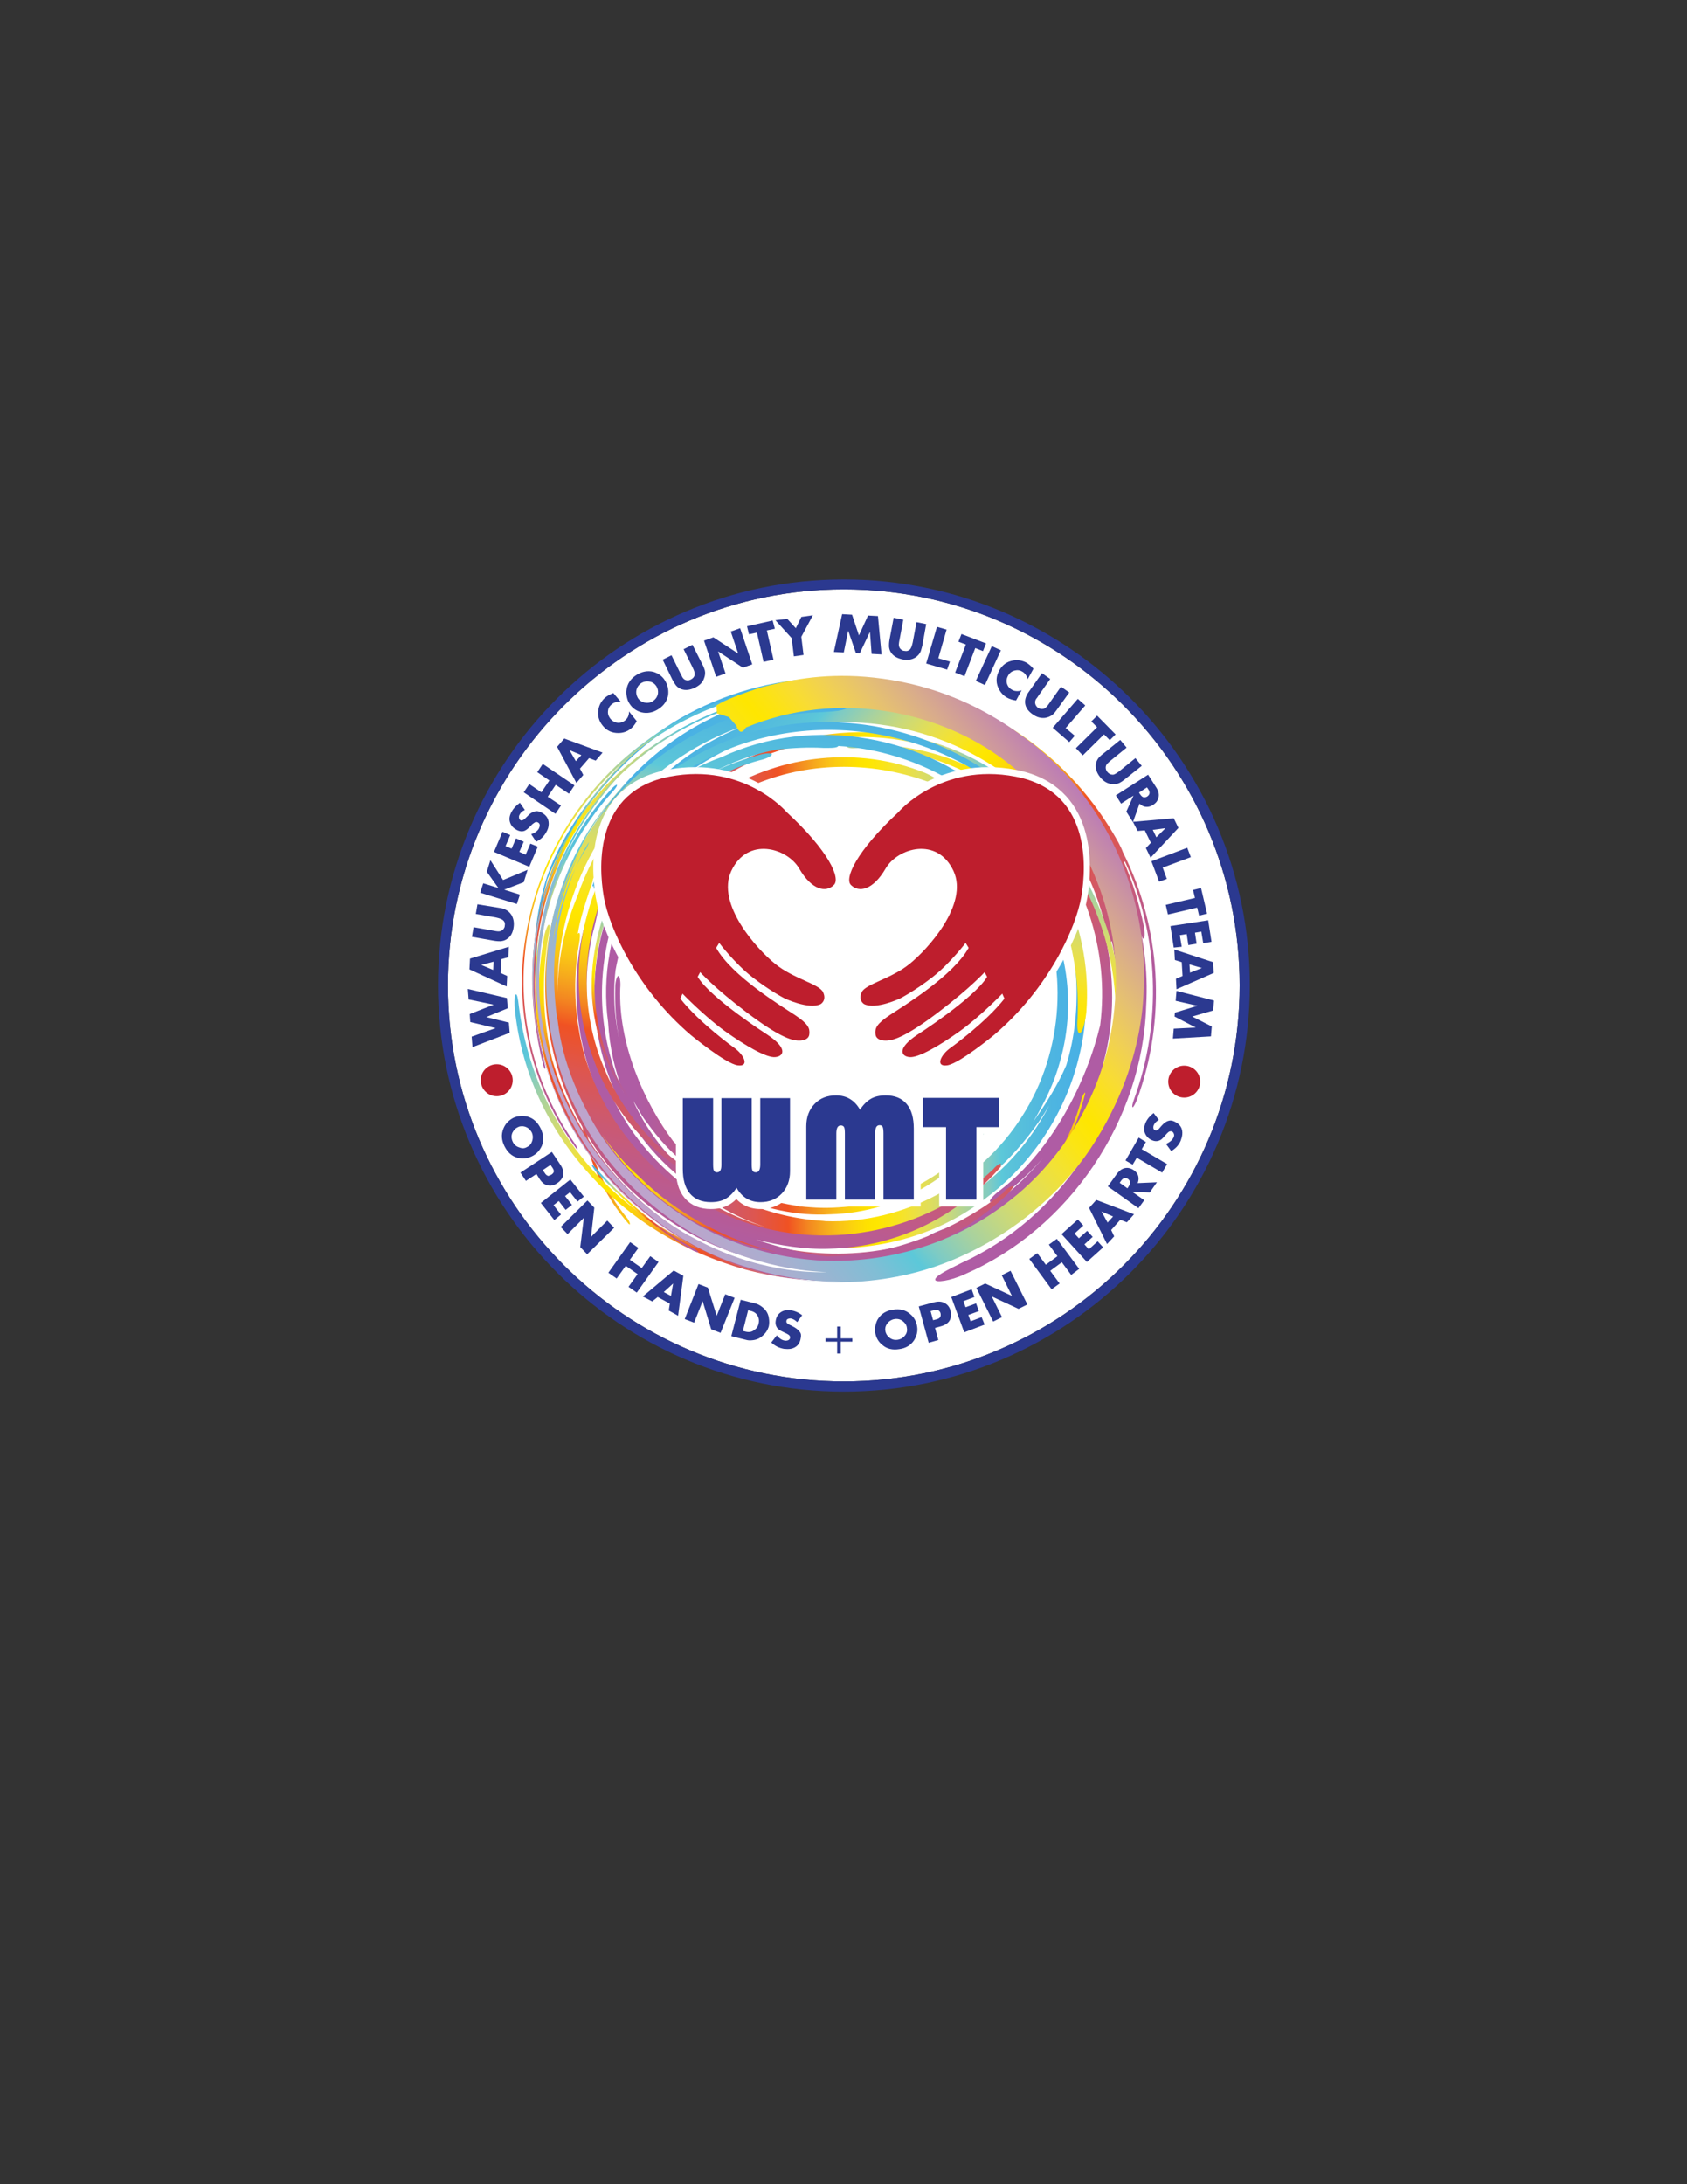 <?xml version="1.0" encoding="utf-8"?>
<!-- Generator: Adobe Illustrator 22.1.0, SVG Export Plug-In . SVG Version: 6.00 Build 0)  -->
<svg version="1.1" id="Layer_1" xmlns="http://www.w3.org/2000/svg" xmlns:xlink="http://www.w3.org/1999/xlink" x="0px" y="0px"
	 viewBox="0 0 612 792" style="enable-background:new 0 0 612 792;" xml:space="preserve">
<rect x="0" y="0" width="612" height="792" fill="#333333" stroke="none"/>
<style type="text/css">
	.st0{fill:#FFFFFF;}
	.st1{fill:url(#SVGID_1_);}
	.st2{fill:url(#SVGID_2_);}
	.st3{fill:url(#SVGID_3_);}
	.st4{fill:url(#SVGID_4_);}
	.st5{fill:url(#SVGID_5_);}
	.st6{fill:url(#SVGID_6_);}
	.st7{fill:url(#SVGID_7_);}
	.st8{fill:url(#SVGID_8_);}
	.st9{fill:url(#SVGID_9_);}
	.st10{fill:url(#SVGID_10_);}
	.st11{fill:url(#SVGID_11_);}
	.st12{fill:none;stroke:#FFFFFF;stroke-width:5;stroke-miterlimit:10;}
	.st13{fill:#FFFFFF;stroke:#FFFFFF;stroke-width:5;stroke-miterlimit:10;}
	.st14{fill:#2B3990;}
	.st15{fill:#BE1E2D;}
</style>
<g>
	<path class="st0" d="M306.1,213.7c-79.2,0-143.6,64.4-143.6,143.6c0,79.2,64.4,143.6,143.6,143.6s143.6-64.4,143.6-143.6
		C449.7,278.1,385.3,213.7,306.1,213.7z"/>
	<g>
		
			<linearGradient id="SVGID_1_" gradientUnits="userSpaceOnUse" x1="249.042" y1="305.618" x2="250.33" y2="349.405" gradientTransform="matrix(-3.777 2.186 -2.165 -3.741 1898.582 1117.365)">
			<stop  offset="0" style="stop-color:#49B1E4"/>
			<stop  offset="6.001914e-02" style="stop-color:#4FB6E0"/>
			<stop  offset="0.158" style="stop-color:#5BC4D9"/>
			<stop  offset="0.17" style="stop-color:#5CC8D9"/>
			<stop  offset="0.196" style="stop-color:#7ECBC4"/>
			<stop  offset="0.247" style="stop-color:#AAD29D"/>
			<stop  offset="0.295" style="stop-color:#CAD97A"/>
			<stop  offset="0.342" style="stop-color:#E2DE57"/>
			<stop  offset="0.385" style="stop-color:#F2E235"/>
			<stop  offset="0.425" style="stop-color:#FBE513"/>
			<stop  offset="0.456" style="stop-color:#FEE600"/>
			<stop  offset="0.478" style="stop-color:#FEE200"/>
			<stop  offset="0.508" style="stop-color:#FCD60B"/>
			<stop  offset="0.54" style="stop-color:#FAC416"/>
			<stop  offset="0.575" style="stop-color:#F6A91D"/>
			<stop  offset="0.613" style="stop-color:#F38821"/>
			<stop  offset="0.651" style="stop-color:#F15D22"/>
			<stop  offset="0.659" style="stop-color:#F05223"/>
			<stop  offset="0.661" style="stop-color:#EF5224"/>
			<stop  offset="0.736" style="stop-color:#DD5650"/>
			<stop  offset="0.807" style="stop-color:#CD596E"/>
			<stop  offset="0.87" style="stop-color:#C15A85"/>
			<stop  offset="0.926" style="stop-color:#B85B94"/>
			<stop  offset="0.971" style="stop-color:#B15C9F"/>
			<stop  offset="1" style="stop-color:#AF5CA4"/>
		</linearGradient>
		<path class="st1" d="M217.5,358.8c-6.1,14-8.9,30.3-6.9,45.6c2.1,15.3,8.6,29.3,17.3,39.2c0.4,0.5,0.7,0.5,0.6,0
			c-0.1-0.5-0.5-1.3-0.9-1.8c-8.2-9.8-14.3-23.6-15.9-38.4c-1.5-14.8,1.2-30.4,6.9-43.9c0.4-1.4,0.9-2.5,0.7-2.8
			C218.8,356.7,218.1,357.4,217.5,358.8z"/>
		<g>
			<path class="st0" d="M387,290.2c-37-45.3-103.7-52.1-149-15.1c-45.3,37-52.1,103.7-15.1,149c37,45.3,103.7,52.1,149,15.1
				C417.2,402.2,424,335.5,387,290.2z"/>
			<path class="st0" d="M362.8,310.2c-26.3-32.2-73.7-37-106-10.7c-32.2,26.3-37,73.7-10.7,106c26.3,32.2,73.7,37,106,10.7
				C384.3,389.8,389.1,342.4,362.8,310.2z"/>
			
				<linearGradient id="SVGID_2_" gradientUnits="userSpaceOnUse" x1="128.108" y1="298.625" x2="129.396" y2="342.42" gradientTransform="matrix(2.946 -3.219 3.189 2.918 -1102.814 -166.749)">
				<stop  offset="0" style="stop-color:#49B1E4"/>
				<stop  offset="6.001914e-02" style="stop-color:#4FB6E0"/>
				<stop  offset="0.158" style="stop-color:#5BC4D9"/>
				<stop  offset="0.17" style="stop-color:#5CC8D9"/>
				<stop  offset="0.196" style="stop-color:#7ECBC4"/>
				<stop  offset="0.247" style="stop-color:#AAD29D"/>
				<stop  offset="0.295" style="stop-color:#CAD97A"/>
				<stop  offset="0.342" style="stop-color:#E2DE57"/>
				<stop  offset="0.385" style="stop-color:#F2E235"/>
				<stop  offset="0.425" style="stop-color:#FBE513"/>
				<stop  offset="0.456" style="stop-color:#FEE600"/>
				<stop  offset="0.478" style="stop-color:#FEE200"/>
				<stop  offset="0.508" style="stop-color:#FCD60B"/>
				<stop  offset="0.54" style="stop-color:#FAC416"/>
				<stop  offset="0.575" style="stop-color:#F6A91D"/>
				<stop  offset="0.613" style="stop-color:#F38821"/>
				<stop  offset="0.651" style="stop-color:#F15D22"/>
				<stop  offset="0.659" style="stop-color:#F05223"/>
				<stop  offset="0.661" style="stop-color:#EF5224"/>
				<stop  offset="0.736" style="stop-color:#DD5650"/>
				<stop  offset="0.807" style="stop-color:#CD596E"/>
				<stop  offset="0.87" style="stop-color:#C15A85"/>
				<stop  offset="0.926" style="stop-color:#B85B94"/>
				<stop  offset="0.971" style="stop-color:#B15C9F"/>
				<stop  offset="1" style="stop-color:#AF5CA4"/>
			</linearGradient>
			<path class="st2" d="M208.8,386.8c8.8,24.6,26.8,45.6,50.2,57.2c23.2,11.8,51.7,14.1,77.3,5c0-0.1,0-0.2,0.1-0.4
				c0.7-0.9,3-1.8,5-2.6c5.7-2.1,11.2-4.6,16.5-7.7c9.5-6.2,17.7-14.3,24.3-23.4c-5.2,7.4-11.9,13.6-18.8,19
				c-2.1,1.6-4.1,2.4-4.3,1.7c-0.1-0.6,1.5-2.4,3.7-4c18.9-14.5,31.3-39.1,36.3-59.8c3.5-27.3-5.9-54.8-23.6-73.3
				c-17.6-18.7-42.4-28.2-65.4-27.2c-0.9,0.1-2,0-2.4-0.2c-0.6-0.2-0.4-0.5,0.4-0.6c24-2.6,52.6,6.6,71.9,28.7
				c19.8,21.4,28.7,55,20.3,86.2c-0.7,3.9-2.4,7.4-3.6,11.1c5-10.1,8-21.4,9.2-33.3c-0.3-1.2-0.5-3.2-0.5-5.5
				c-0.4-5.6-0.8-11.1-2.1-16.5c-0.1,0.2-0.2,0.4-0.3,0.4c-0.6,0.1-1.2-1.9-1.7-4.3c-2.9-13.5-8.9-26.2-17-37.3l-0.6-0.8
				c-21-27.2-56.3-40.9-89.5-36.5c-33.2,4.1-63.5,26.2-76.9,56.6c-0.2,0.9-0.9,2.1-1.4,2.6c-0.5,0.6-0.7,0.4-0.5-0.5
				c-0.2-0.1-0.6,0-0.5-0.2c7.8-23.3,24.5-44.5,50.3-56c8.8-4.1,18.3-6.3,27.8-7.8c-9.9,0.8-19.5,2.1-28,4.6
				c-24,10-43.2,29.3-55.4,51l0.8-0.8c-1,2-2.2,3.7-2.6,3.6c-0.5,0-0.1-1.8,0.9-3.9c9.7-21.6,27.1-40.7,49.4-51.5
				c22.1-11.1,48.4-14.4,72.9-8.5c49.9,10.4,88,60.5,84.8,112.9c-1.3,41.4-27.8,80.7-65.7,97.2c-5.6,2.6-10.7,3.1-10.8,2.1
				c-0.3-1.3,4.2-3.5,9.4-6.1c35.8-16.2,60.1-53,62.1-91.7c0.9-17-2-34-8.7-49.3c5,12.1,7.3,25.2,7.1,38.1
				c1.2,19.6-3.7,40.1-14.5,57.6c-25.7,42.4-77.1,60.4-124.4,47.6c-23-6.5-41.7-18.3-56-34c-14.3-15.6-24.9-35.8-27.5-60
				c-0.2-2.1-0.2-4.5,0.1-5.4c0.4-0.9,0.8,0,1.1,2.1c5.2,46.6,37.2,82.3,80.8,94.5c46,13,97.8-4.8,123.3-47c1.9-2.7,3.2-5.7,4.7-8.6
				c-5,9.5-11.7,17.8-19.3,24.8c-27.3,29.7-71.5,39.2-108.5,25.7c-28.8-9.9-52.6-32.7-62.3-62.4c-1.1-3.8-1.5-7.5-0.9-8.4
				C206.2,380.9,207.7,383.2,208.8,386.8z M345.1,262.9c6.7,2.4,13.3,5.5,19.4,9.4c-23.4-16.2-53.5-22-81.4-15.9
				C303.6,253,325.8,255,345.1,262.9z"/>
			
				<linearGradient id="SVGID_3_" gradientUnits="userSpaceOnUse" x1="175.505" y1="446.234" x2="180.183" y2="605.288" gradientTransform="matrix(-7.600000e-03 1 -1 -7.600000e-03 836.556 184.963)">
				<stop  offset="0" style="stop-color:#49B1E4"/>
				<stop  offset="6.001914e-02" style="stop-color:#4FB6E0"/>
				<stop  offset="0.158" style="stop-color:#5BC4D9"/>
				<stop  offset="0.17" style="stop-color:#5CC8D9"/>
				<stop  offset="0.196" style="stop-color:#7ECBC4"/>
				<stop  offset="0.247" style="stop-color:#AAD29D"/>
				<stop  offset="0.295" style="stop-color:#CAD97A"/>
				<stop  offset="0.342" style="stop-color:#E2DE57"/>
				<stop  offset="0.385" style="stop-color:#F2E235"/>
				<stop  offset="0.425" style="stop-color:#FBE513"/>
				<stop  offset="0.456" style="stop-color:#FEE600"/>
				<stop  offset="0.478" style="stop-color:#FEE200"/>
				<stop  offset="0.508" style="stop-color:#FCD60B"/>
				<stop  offset="0.54" style="stop-color:#FAC416"/>
				<stop  offset="0.575" style="stop-color:#F6A91D"/>
				<stop  offset="0.613" style="stop-color:#F38821"/>
				<stop  offset="0.651" style="stop-color:#F15D22"/>
				<stop  offset="0.659" style="stop-color:#F05223"/>
				<stop  offset="0.661" style="stop-color:#EF5224"/>
				<stop  offset="0.736" style="stop-color:#DD5650"/>
				<stop  offset="0.807" style="stop-color:#CD596E"/>
				<stop  offset="0.87" style="stop-color:#C15A85"/>
				<stop  offset="0.926" style="stop-color:#B85B94"/>
				<stop  offset="0.971" style="stop-color:#B15C9F"/>
				<stop  offset="1" style="stop-color:#AF5CA4"/>
			</linearGradient>
			<path class="st3" d="M336.2,283.3c-20.6-7.4-43.7-7.1-63.7,1.7c-20,8.6-36.7,25.8-44.5,47.2c0.1,0,0.1,0.1,0.2,0.3
				c0.2,0.9-0.5,2.9-1,4.6c-1.7,4.8-3,9.7-3.9,14.7c-1.1,9.4-0.3,19,2.1,28.1c-2-7.3-2.4-14.9-2.2-22.3c0.1-2.2,0.7-3.9,1.2-3.7
				c0.5,0.3,0.8,2.2,0.6,4.5c-0.7,20,8.5,41.1,19.2,55.4c15.7,16.8,38.5,25.5,59.9,24c21.5-1.3,40.8-12.3,52.5-27.6
				c0.4-0.7,1.1-1.3,1.4-1.5c0.5-0.3,0.6,0,0.2,0.6c-11.2,16.8-32.4,30.4-56.9,31c-24.4,1.4-50.8-10.9-66.4-33
				c-2.1-2.5-3.5-5.5-5.2-8.2c3.8,8.6,9.5,16.6,16.6,23.7c1,0.4,2.3,1.4,3.8,2.6c3.8,2.7,7.6,5.4,11.8,7.5c-0.1-0.2-0.1-0.4-0.1-0.4
				c0.2-0.4,1.8,0.2,3.7,1.2c10.3,5.3,21.6,8.3,33.2,9l0.8,0.1c28.7,1,56.5-14.4,71.4-38.2c15.1-23.6,17-54.9,4.6-79.8
				c-0.4-0.6-0.9-1.7-1-2.3c-0.2-0.7,0.1-0.7,0.5,0c0.2-0.1,0.3-0.4,0.4-0.2c10.8,17.5,15.6,39.6,9.2,62.4
				c-2.1,7.9-5.7,15.2-9.8,22.1c4.8-6.8,9.1-13.7,12-20.5c6.4-20.8,4.2-43.5-3.2-63l0.1,0.9c-0.8-1.7-1.2-3.4-0.9-3.6
				c0.2-0.4,1.2,0.9,2,2.6c8.7,17.8,11.7,39.2,6.8,59.3c-4.7,20.2-16.6,38.9-33.5,51.6c-33.4,26.6-86,24.4-118.1-5.7
				c-26-23-37.1-61-27.5-94.3c1.3-5,3.7-8.6,4.4-8.1c1,0.5,0,4.5-1.1,9.4c-8.7,31.7,2.1,67.1,26,89c10.4,9.7,23,16.8,36.4,20.7
				c-10.5-3.3-20.1-8.8-28.3-15.8c-13.3-9.7-23.9-23.8-29.4-40.1c-13.6-39.2,2.2-82,35.8-105.6c16.5-11.4,34-17.1,51.8-18
				c17.7-0.9,36.3,3.1,53.4,14.4c1.5,1,3,2.3,3.4,3c0.4,0.7-0.5,0.5-2-0.4c-32.8-21.5-72.9-20-104.1,1.6
				c-33,22.7-49.2,65.6-35.6,104.6c0.8,2.7,2,5.1,3.1,7.6c-3.4-8.3-5.2-17.1-5.7-25.7c-4.6-33.5,12.9-67.1,41.4-83.7
				c21.8-13.3,49.2-16.5,73.5-6.8c3,1.3,5.6,3,5.9,3.9C341.4,284.8,339.1,284.5,336.2,283.3z M343.2,437.4c-5.1,3-10.7,5.6-16.4,7.5
				c23-6.4,42.8-22.7,53.8-44C371.7,415.9,358.6,429.1,343.2,437.4z"/>
			
				<linearGradient id="SVGID_4_" gradientUnits="userSpaceOnUse" x1="132.817" y1="298.488" x2="134.105" y2="342.281" gradientTransform="matrix(2.946 -3.219 3.189 2.918 -1102.814 -166.749)">
				<stop  offset="0" style="stop-color:#49B1E4"/>
				<stop  offset="6.001914e-02" style="stop-color:#4FB6E0"/>
				<stop  offset="0.158" style="stop-color:#5BC4D9"/>
				<stop  offset="0.17" style="stop-color:#5CC8D9"/>
				<stop  offset="0.196" style="stop-color:#7ECBC4"/>
				<stop  offset="0.247" style="stop-color:#AAD29D"/>
				<stop  offset="0.295" style="stop-color:#CAD97A"/>
				<stop  offset="0.342" style="stop-color:#E2DE57"/>
				<stop  offset="0.385" style="stop-color:#F2E235"/>
				<stop  offset="0.425" style="stop-color:#FBE513"/>
				<stop  offset="0.456" style="stop-color:#FEE600"/>
				<stop  offset="0.478" style="stop-color:#FEE200"/>
				<stop  offset="0.508" style="stop-color:#FCD60B"/>
				<stop  offset="0.54" style="stop-color:#FAC416"/>
				<stop  offset="0.575" style="stop-color:#F6A91D"/>
				<stop  offset="0.613" style="stop-color:#F38821"/>
				<stop  offset="0.651" style="stop-color:#F15D22"/>
				<stop  offset="0.659" style="stop-color:#F05223"/>
				<stop  offset="0.661" style="stop-color:#EF5224"/>
				<stop  offset="0.736" style="stop-color:#DD5650"/>
				<stop  offset="0.807" style="stop-color:#CD596E"/>
				<stop  offset="0.87" style="stop-color:#C15A85"/>
				<stop  offset="0.926" style="stop-color:#B85B94"/>
				<stop  offset="0.971" style="stop-color:#B15C9F"/>
				<stop  offset="1" style="stop-color:#AF5CA4"/>
			</linearGradient>
			<path class="st4" d="M304.7,248.1c34.8-0.2,68.2,17.3,89.1,44c9.4,13.2,16.2,28.4,19.6,44.3c0.4,2.3,1,4.1,1.5,4
				c0.4-0.1,0.5-2,0.1-4.4c-1.7-8.1-4-16.1-7.4-23.7c0.2,0.2,0.4,0.2,0.5,0.1c12.3,26.6,13.5,58.2,3.3,86.2
				c-0.6,1.6-0.8,2.8-0.5,2.9c0.2,0.1,0.9-1.1,1.5-2.6c10.9-29.3,8.8-62.6-5-89.8c-0.4-1.1-0.9-2.2-1.6-3.5
				c-12.4-22.5-31.7-40.1-55.3-50c-33.3-14.4-72.2-13.3-103.8,4.9c-12.4,7.2-22.8,17.2-31.7,28.5c-7.5,9.4-14,20.3-17.2,30.9
				c-4.3,14.6-4.7,28.2-2.9,40.7c0.1,0.8,0.3,0.9,0.4,0.2c0.2-0.4,0.2-1.5,0.2-2.1c-1.8-12.5-0.3-26.9,3.1-39.9
				c9.6-24.2,27.1-44.7,49.1-58.3C265.7,251.4,284.7,248.2,304.7,248.1z"/>
			<g>
				
					<linearGradient id="SVGID_5_" gradientUnits="userSpaceOnUse" x1="2326.846" y1="1153.504" x2="2350.043" y2="1153.504" gradientTransform="matrix(-0.204 0.979 -0.979 -0.204 1840.612 -1615.727)">
					<stop  offset="0" style="stop-color:#49B1E4"/>
					<stop  offset="6.001914e-02" style="stop-color:#4FB6E0"/>
					<stop  offset="0.158" style="stop-color:#5BC4D9"/>
					<stop  offset="0.17" style="stop-color:#5CC8D9"/>
					<stop  offset="0.196" style="stop-color:#7ECBC4"/>
					<stop  offset="0.247" style="stop-color:#AAD29D"/>
					<stop  offset="0.295" style="stop-color:#CAD97A"/>
					<stop  offset="0.342" style="stop-color:#E2DE57"/>
					<stop  offset="0.385" style="stop-color:#F2E235"/>
					<stop  offset="0.425" style="stop-color:#FBE513"/>
					<stop  offset="0.456" style="stop-color:#FEE600"/>
					<stop  offset="0.478" style="stop-color:#FEE200"/>
					<stop  offset="0.508" style="stop-color:#FCD60B"/>
					<stop  offset="0.54" style="stop-color:#FAC416"/>
					<stop  offset="0.575" style="stop-color:#F6A91D"/>
					<stop  offset="0.613" style="stop-color:#F38821"/>
					<stop  offset="0.651" style="stop-color:#F15D22"/>
					<stop  offset="0.659" style="stop-color:#F05223"/>
					<stop  offset="0.661" style="stop-color:#EF5224"/>
					<stop  offset="0.736" style="stop-color:#DD5650"/>
					<stop  offset="0.807" style="stop-color:#CD596E"/>
					<stop  offset="0.87" style="stop-color:#C15A85"/>
					<stop  offset="0.926" style="stop-color:#B85B94"/>
					<stop  offset="0.971" style="stop-color:#B15C9F"/>
					<stop  offset="1" style="stop-color:#AF5CA4"/>
				</linearGradient>
				<path class="st5" d="M252.3,453.1c-14.1-7.7-26.7-19-36.8-30.2c-0.5-0.5-0.9-0.8-0.8-0.4c0.1,0.4,0.6,1.1,1.1,1.8
					c9.8,10.7,22.2,21.6,35.7,29.2c0.8,0.4,1.6,0.6,1.7,0.5C253.5,453.9,253,453.5,252.3,453.1z"/>
				
					<linearGradient id="SVGID_6_" gradientUnits="userSpaceOnUse" x1="2136.226" y1="1121.515" x2="2322.369" y2="1121.515" gradientTransform="matrix(-0.204 0.979 -0.979 -0.204 1840.612 -1615.727)">
					<stop  offset="0" style="stop-color:#49B1E4"/>
					<stop  offset="6.001914e-02" style="stop-color:#4FB6E0"/>
					<stop  offset="0.158" style="stop-color:#5BC4D9"/>
					<stop  offset="0.17" style="stop-color:#5CC8D9"/>
					<stop  offset="0.196" style="stop-color:#7ECBC4"/>
					<stop  offset="0.247" style="stop-color:#AAD29D"/>
					<stop  offset="0.295" style="stop-color:#CAD97A"/>
					<stop  offset="0.342" style="stop-color:#E2DE57"/>
					<stop  offset="0.385" style="stop-color:#F2E235"/>
					<stop  offset="0.425" style="stop-color:#FBE513"/>
					<stop  offset="0.456" style="stop-color:#FEE600"/>
					<stop  offset="0.478" style="stop-color:#FEE200"/>
					<stop  offset="0.508" style="stop-color:#FCD60B"/>
					<stop  offset="0.54" style="stop-color:#FAC416"/>
					<stop  offset="0.575" style="stop-color:#F6A91D"/>
					<stop  offset="0.613" style="stop-color:#F38821"/>
					<stop  offset="0.651" style="stop-color:#F15D22"/>
					<stop  offset="0.659" style="stop-color:#F05223"/>
					<stop  offset="0.661" style="stop-color:#EF5224"/>
					<stop  offset="0.736" style="stop-color:#DD5650"/>
					<stop  offset="0.807" style="stop-color:#CD596E"/>
					<stop  offset="0.87" style="stop-color:#C15A85"/>
					<stop  offset="0.926" style="stop-color:#B85B94"/>
					<stop  offset="0.971" style="stop-color:#B15C9F"/>
					<stop  offset="1" style="stop-color:#AF5CA4"/>
				</linearGradient>
				<path class="st6" d="M208.5,414.6c-14.6-20.5-21.8-48.3-17.2-75.4c4.3-27,19.9-52.7,42.8-69.2c37.2-27.1,87.2-27.6,125.4-4.2
					c12.7,7.6,23.6,17.7,32.5,28.2c0.7,0.9,1.3,1.3,1.2,0.8c-0.1-0.6-0.8-1.6-1.6-2.6c-18.4-22.3-44.7-38.2-73.8-42.9
					c-29-5-60.3,2.1-84.1,19.9c-22.9,16.7-38.7,42.8-43,70.4c-4.6,27.6,2.9,56,18.1,76.5c0.4,0.6,0.7,0.8,0.7,0.5
					C209.4,416,208.9,415.2,208.5,414.6z"/>
				
					<linearGradient id="SVGID_7_" gradientUnits="userSpaceOnUse" x1="2137.916" y1="1160.588" x2="2296.28" y2="1160.588" gradientTransform="matrix(-0.204 0.979 -0.979 -0.204 1840.612 -1615.727)">
					<stop  offset="0" style="stop-color:#49B1E4"/>
					<stop  offset="6.001914e-02" style="stop-color:#4FB6E0"/>
					<stop  offset="0.158" style="stop-color:#5BC4D9"/>
					<stop  offset="0.17" style="stop-color:#5CC8D9"/>
					<stop  offset="0.196" style="stop-color:#7ECBC4"/>
					<stop  offset="0.247" style="stop-color:#AAD29D"/>
					<stop  offset="0.295" style="stop-color:#CAD97A"/>
					<stop  offset="0.342" style="stop-color:#E2DE57"/>
					<stop  offset="0.385" style="stop-color:#F2E235"/>
					<stop  offset="0.425" style="stop-color:#FBE513"/>
					<stop  offset="0.456" style="stop-color:#FEE600"/>
					<stop  offset="0.478" style="stop-color:#FEE200"/>
					<stop  offset="0.508" style="stop-color:#FCD60B"/>
					<stop  offset="0.54" style="stop-color:#FAC416"/>
					<stop  offset="0.575" style="stop-color:#F6A91D"/>
					<stop  offset="0.613" style="stop-color:#F38821"/>
					<stop  offset="0.651" style="stop-color:#F15D22"/>
					<stop  offset="0.659" style="stop-color:#F05223"/>
					<stop  offset="0.661" style="stop-color:#EF5224"/>
					<stop  offset="0.736" style="stop-color:#DD5650"/>
					<stop  offset="0.807" style="stop-color:#CD596E"/>
					<stop  offset="0.87" style="stop-color:#C15A85"/>
					<stop  offset="0.926" style="stop-color:#B85B94"/>
					<stop  offset="0.971" style="stop-color:#B15C9F"/>
					<stop  offset="1" style="stop-color:#AF5CA4"/>
				</linearGradient>
				<path class="st7" d="M317.6,250.8c-31.4-4.2-63.6,5-88.6,25.5c-13.5,11-24.1,25.3-30,42.4c-7.5,23-7.5,44.6-2,67.3
					c0.2,0.8,0.5,1.5,0.7,1.6c0.2,0,0.2-0.5,0-1.3c-5.8-24.5-5.1-49.5,5-73c19-44.8,68.9-68.2,115-61.8c1,0.1,1.6,0,1.7-0.1
					C319.3,251.1,318.5,250.9,317.6,250.8z"/>
				
					<linearGradient id="SVGID_8_" gradientUnits="userSpaceOnUse" x1="2221.607" y1="1179.068" x2="2300.738" y2="1179.068" gradientTransform="matrix(-0.204 0.979 -0.979 -0.204 1840.612 -1615.727)">
					<stop  offset="0" style="stop-color:#49B1E4"/>
					<stop  offset="6.001914e-02" style="stop-color:#4FB6E0"/>
					<stop  offset="0.158" style="stop-color:#5BC4D9"/>
					<stop  offset="0.17" style="stop-color:#5CC8D9"/>
					<stop  offset="0.196" style="stop-color:#7ECBC4"/>
					<stop  offset="0.247" style="stop-color:#AAD29D"/>
					<stop  offset="0.295" style="stop-color:#CAD97A"/>
					<stop  offset="0.342" style="stop-color:#E2DE57"/>
					<stop  offset="0.385" style="stop-color:#F2E235"/>
					<stop  offset="0.425" style="stop-color:#FBE513"/>
					<stop  offset="0.456" style="stop-color:#FEE600"/>
					<stop  offset="0.478" style="stop-color:#FEE200"/>
					<stop  offset="0.508" style="stop-color:#FCD60B"/>
					<stop  offset="0.54" style="stop-color:#FAC416"/>
					<stop  offset="0.575" style="stop-color:#F6A91D"/>
					<stop  offset="0.613" style="stop-color:#F38821"/>
					<stop  offset="0.651" style="stop-color:#F15D22"/>
					<stop  offset="0.659" style="stop-color:#F05223"/>
					<stop  offset="0.661" style="stop-color:#EF5224"/>
					<stop  offset="0.736" style="stop-color:#DD5650"/>
					<stop  offset="0.807" style="stop-color:#CD596E"/>
					<stop  offset="0.87" style="stop-color:#C15A85"/>
					<stop  offset="0.926" style="stop-color:#B85B94"/>
					<stop  offset="0.971" style="stop-color:#B15C9F"/>
					<stop  offset="1" style="stop-color:#AF5CA4"/>
				</linearGradient>
				<path class="st8" d="M224.6,318.9c-6.7,12.4-10.5,27.2-9.9,41.5c0.8,14.3,5.6,27.8,12.8,37.6c0.4,0.5,0.6,0.5,0.5,0.1
					c-0.1-0.5-0.4-1.2-0.7-1.8c-6.8-9.7-11.2-23-11.6-36.8c-0.3-13.8,3.4-27.9,9.7-39.9c0.5-1.2,1-2.2,0.8-2.5
					C226,317,225.2,317.7,224.6,318.9z"/>
				
					<linearGradient id="SVGID_9_" gradientUnits="userSpaceOnUse" x1="2190.045" y1="1108.508" x2="2352.407" y2="1108.508" gradientTransform="matrix(-0.204 0.979 -0.979 -0.204 1840.612 -1615.727)">
					<stop  offset="0" style="stop-color:#49B1E4"/>
					<stop  offset="6.001914e-02" style="stop-color:#4FB6E0"/>
					<stop  offset="0.158" style="stop-color:#5BC4D9"/>
					<stop  offset="0.17" style="stop-color:#5CC8D9"/>
					<stop  offset="0.196" style="stop-color:#7ECBC4"/>
					<stop  offset="0.247" style="stop-color:#AAD29D"/>
					<stop  offset="0.295" style="stop-color:#CAD97A"/>
					<stop  offset="0.342" style="stop-color:#E2DE57"/>
					<stop  offset="0.385" style="stop-color:#F2E235"/>
					<stop  offset="0.425" style="stop-color:#FBE513"/>
					<stop  offset="0.456" style="stop-color:#FEE600"/>
					<stop  offset="0.478" style="stop-color:#FEE200"/>
					<stop  offset="0.508" style="stop-color:#FCD60B"/>
					<stop  offset="0.54" style="stop-color:#FAC416"/>
					<stop  offset="0.575" style="stop-color:#F6A91D"/>
					<stop  offset="0.613" style="stop-color:#F38821"/>
					<stop  offset="0.651" style="stop-color:#F15D22"/>
					<stop  offset="0.659" style="stop-color:#F05223"/>
					<stop  offset="0.661" style="stop-color:#EF5224"/>
					<stop  offset="0.736" style="stop-color:#DD5650"/>
					<stop  offset="0.807" style="stop-color:#CD596E"/>
					<stop  offset="0.87" style="stop-color:#C15A85"/>
					<stop  offset="0.926" style="stop-color:#B85B94"/>
					<stop  offset="0.971" style="stop-color:#B15C9F"/>
					<stop  offset="1" style="stop-color:#AF5CA4"/>
				</linearGradient>
				<path class="st9" d="M260.8,453.5c-29.7-12.3-52-39.3-60.5-69.4c-3.5-14.7-3.9-30-1.3-44.8c0.5-2.1,0.6-3.9,0.1-4
					c-0.3-0.1-1.1,1.6-1.6,3.7c-1.4,7.6-2.2,15.2-2,22.9c-0.2-0.3-0.3-0.3-0.4-0.2c-1.2-27.2,8.9-54.6,27.3-74.8
					c1-1.1,1.6-2.1,1.4-2.3c-0.2-0.2-1.2,0.6-2.2,1.7c-19.4,21.1-29.4,50.3-27.1,78.5c-0.1,1,0,2.3,0.1,3.5
					c2.7,23.6,12.9,45.7,29.6,62.5c23.3,24.2,56.9,37.1,90.2,32.9c13.1-1.7,25.4-6.5,37-12.9c9.7-5.3,19-12.3,25.4-20.2
					c8.8-10.9,13.9-22.4,16.8-33.8c0.2-0.7,0-0.8-0.3-0.3c-0.3,0.3-0.7,1.2-0.9,1.8c-2.9,11.3-9.2,23.1-16.6,32.9
					c-16.7,17.3-38.7,28.4-62.2,32.2C295.1,464.6,277.9,460.6,260.8,453.5z"/>
				
					<linearGradient id="SVGID_10_" gradientUnits="userSpaceOnUse" x1="2144.936" y1="1102.377" x2="2348.632" y2="1102.377" gradientTransform="matrix(-0.204 0.979 -0.979 -0.204 1840.612 -1615.727)">
					<stop  offset="0" style="stop-color:#49B1E4"/>
					<stop  offset="6.001914e-02" style="stop-color:#4FB6E0"/>
					<stop  offset="0.158" style="stop-color:#5BC4D9"/>
					<stop  offset="0.17" style="stop-color:#5CC8D9"/>
					<stop  offset="0.196" style="stop-color:#7ECBC4"/>
					<stop  offset="0.247" style="stop-color:#AAD29D"/>
					<stop  offset="0.295" style="stop-color:#CAD97A"/>
					<stop  offset="0.342" style="stop-color:#E2DE57"/>
					<stop  offset="0.385" style="stop-color:#F2E235"/>
					<stop  offset="0.425" style="stop-color:#FBE513"/>
					<stop  offset="0.456" style="stop-color:#FEE600"/>
					<stop  offset="0.478" style="stop-color:#FEE200"/>
					<stop  offset="0.508" style="stop-color:#FCD60B"/>
					<stop  offset="0.54" style="stop-color:#FAC416"/>
					<stop  offset="0.575" style="stop-color:#F6A91D"/>
					<stop  offset="0.613" style="stop-color:#F38821"/>
					<stop  offset="0.651" style="stop-color:#F15D22"/>
					<stop  offset="0.659" style="stop-color:#F05223"/>
					<stop  offset="0.661" style="stop-color:#EF5224"/>
					<stop  offset="0.736" style="stop-color:#DD5650"/>
					<stop  offset="0.807" style="stop-color:#CD596E"/>
					<stop  offset="0.87" style="stop-color:#C15A85"/>
					<stop  offset="0.926" style="stop-color:#B85B94"/>
					<stop  offset="0.971" style="stop-color:#B15C9F"/>
					<stop  offset="1" style="stop-color:#AF5CA4"/>
				</linearGradient>
				<path class="st10" d="M390.9,369.3c1.1-24.2-6.9-48.5-22.7-66.8c-15.6-18.4-39.1-30.5-64.1-32c0,0.1-0.1,0.2-0.3,0.3
					c-0.9,0.5-3.2,0.4-5.1,0.4c-5.6-0.3-11.1,0-16.7,0.6c-10.3,1.9-20.1,5.9-28.8,11.3c7-4.5,14.8-7.3,22.6-9.5
					c2.4-0.6,4.4-0.6,4.2,0c-0.1,0.6-2.1,1.6-4.5,2.1c-21.3,5.7-40.4,22.2-51.8,38.2c-12.5,22.1-14.1,48.9-5.5,71
					c8.4,22.3,26.3,39.2,46.3,46.6c0.8,0.2,1.7,0.7,2,1c0.5,0.4,0.2,0.6-0.6,0.4c-21.3-6.4-42.4-24.5-51.1-50.3
					c-9.4-25.3-5.2-57.3,12.9-80.8c1.9-3,4.7-5.5,6.9-8.2c-7.8,6.8-14.4,15.4-19.5,25.2c-0.1,1.2-0.8,2.9-1.5,4.9
					c-1.6,4.9-3.2,9.8-4,14.9c0.2-0.2,0.3-0.3,0.5-0.3c0.5,0.2,0.3,2-0.1,4.3c-2.2,12.6-1.6,25.5,1.5,38l0.2,0.8
					c8.4,30.7,33.7,55.1,63.4,63.3c29.7,8.4,63.2,0.3,85.3-20.8c0.5-0.7,1.5-1.5,2.1-1.8c0.7-0.3,0.8-0.1,0.3,0.6
					c0.1,0.1,0.5,0.1,0.3,0.3c-14.8,17.1-36.4,29.2-62.4,29.8c-8.9,0.3-17.8-1.2-26.4-3.3c8.7,2.8,17.4,5.2,25.5,6.1
					c23.9,0,47-9.6,65-23.7l-0.9,0.4c1.5-1.4,3.1-2.4,3.5-2.1c0.5,0.1-0.6,1.5-2.1,3c-15.8,14.9-37.3,25.1-60.1,26.3
					c-22.7,1.5-46.2-5-65.1-18.8c-38.9-26.8-53.8-83.2-32.8-126.8c15.5-35,51.9-59,89.9-59.5c5.6-0.3,10.2,1.1,10,2.1
					c-0.2,1.2-4.8,1.5-10.2,1.8c-36.1,1-69.7,23.8-84.9,56.1c-6.7,14.2-10.1,29.7-9.8,45.3c0-12.1,2.7-24.1,7.3-35.1
					c5.9-17.2,17.2-33,32.5-44c36.7-27,86.8-24.1,122.6,3.9c17.3,13.7,29.1,30.5,35.8,49c6.8,18.5,8.7,39.5,2.4,61.1
					c-0.5,1.9-1.4,3.9-1.9,4.5c-0.7,0.6-0.7-0.3-0.2-2.2c11.8-41.6-3-83.6-35.8-109.7c-34.7-27.6-85-30.9-121.5-4
					c-2.5,1.7-4.7,3.8-7,5.7c7.6-6.3,16.2-11.1,25.1-14.3c33.6-15.7,74.5-7.9,101.3,16.9c21.1,18.8,33.4,46.8,31.2,75.5
					c-0.4,3.6-1.3,7-2.2,7.5C391,375.3,390.6,372.8,390.9,369.3z M231.6,426.4c-4.9-4.4-9.4-9.5-13.2-15
					c14.2,22.2,37.9,37.9,63.8,42.7C263.4,449.7,245.2,440,231.6,426.4z"/>
			</g>
			
				<linearGradient id="SVGID_11_" gradientUnits="userSpaceOnUse" x1="168.9" y1="209.708" x2="390.401" y2="209.708" gradientTransform="matrix(0.775 -0.632 0.632 0.775 -45.22 368.998)">
				<stop  offset="0" style="stop-color:#C2A1CC"/>
				<stop  offset="5.252073e-02" style="stop-color:#BBA5CC"/>
				<stop  offset="0.138" style="stop-color:#A7B0D0"/>
				<stop  offset="0.246" style="stop-color:#80BED5"/>
				<stop  offset="0.308" style="stop-color:#5CC8D9"/>
				<stop  offset="0.341" style="stop-color:#7ECBC4"/>
				<stop  offset="0.405" style="stop-color:#AAD29D"/>
				<stop  offset="0.467" style="stop-color:#CAD97A"/>
				<stop  offset="0.525" style="stop-color:#E2DE57"/>
				<stop  offset="0.581" style="stop-color:#F2E235"/>
				<stop  offset="0.63" style="stop-color:#FBE513"/>
				<stop  offset="0.67" style="stop-color:#FEE600"/>
				<stop  offset="0.702" style="stop-color:#FCE313"/>
				<stop  offset="0.744" style="stop-color:#F8DC34"/>
				<stop  offset="0.79" style="stop-color:#F0D054"/>
				<stop  offset="0.841" style="stop-color:#E5C072"/>
				<stop  offset="0.894" style="stop-color:#D9AC8B"/>
				<stop  offset="0.949" style="stop-color:#CB94A1"/>
				<stop  offset="1" style="stop-color:#BC7CB5"/>
			</linearGradient>
			<path class="st11" d="M270.6,263.8c-0.1,0-1.9,3.9-3.5-0.7l-2.7-3.1l-4.3-1.3l-0.2-3c0.1,0.3,1.8-1.9,16.7-6.6
				c7.5-1.8,18.5-4.7,34.4-3.9c15.7,0.9,36.9,5.1,58.8,20.9c-0.2,0.1,9.5,5.6,21.1,19.6c11.4,13.8,24.1,37.8,24.1,67.6
				c-0.6-0.7,3.4,28.8-19.4,63.2c-11.2,16.8-30,33-53.9,41.9c-23.9,8.8-53,9.1-78.5-1.2c-25.7-10-47.3-30.2-58.7-54
				c-11.5-23.7-13.9-50-8.9-71.3c9.7-44.1,40-64,45.9-67.5c0.3,0-14.8,8.3-29,28.9c-14.4,20-24.4,54.8-15.7,88.2
				c8,33.5,33.8,61,58.6,72.3c24.8,11.8,45.6,11.2,49.5,10.9c0.2-0.2-16.3,1.2-39.1-6.9c-22.6-7.7-50-29-62.4-59.6
				c-13.5-30.1-10.3-65.7,1.4-88.9c11.4-23.6,27.1-35.7,30.9-38.2c0.2,0.1-12.6,8.7-24.7,28.1c-11.9,19.2-20.3,50.9-12.2,81.7
				c7.4,30.8,30.4,56.7,53.2,68.2c22.7,12.4,42.8,12.3,47.8,12.2c0.1-0.2-14.1,0.3-33.8-7.1c-19.6-7.1-43.6-25-56.5-51.1
				c-13.5-25.7-14.1-57.3-6.3-79.7c7.4-22.8,20.7-36.3,25.2-40.5c0.1,0-7.4,7-13.5,16.9c-6.3,9.8-10.7,22-11.9,27.4
				c1.8-6.1,4.2-11.9,7-17.6c-4.2,9.2-7.3,19-9,29c-0.8,5.8-1.5,11.6-1.5,17.6c0,0-0.2-12.1,3.1-24c3-12,8.8-23.3,10.1-24.5
				c0,0,2.3-4.8-0.3-0.3c-1.3,2.3-3.9,7-6.9,16.5c-2.9,9.4-6.3,24.2-3.4,45.4c0.6-0.2,0,13.2,11.2,34.3c10.4,20.3,37.6,50,83.1,53.4
				c22,1.4,47.5-4.4,68.8-20.8c21.3-16,37.3-42.8,39.3-73.3c2.7-30.3-10.6-63.6-36.7-84.5C342.1,257,303.4,250.1,270.6,263.8z"/>
		</g>
	</g>
	<path class="st12" d="M285,294.5c0,0-15.4-18.1-42.5-12.9c-27.1,5.2-25.8,32.1-23.9,43.4c1.9,11.3,11.8,33.4,31.7,50.3
		c0,0,12.6,10.4,17,11c4.4,0.6,2.4-3.8-1.3-6.4c0,0-12.6-9-19.5-17.8l0.8-1.8c0,0,8,8.3,15.4,13.6c7.4,5.3,15.2,9.8,18.3,9.4
		c3.1-0.3,4.5-3.2-2.9-8.1c0,0-20.7-13.3-25.3-21l0.9-1.7c0,0,5.1,5.7,17,14.7c11.9,9,16.1,9.9,18.1,10.1c2,0.2,4.4-0.3,4.5-2.4
		c0.2-2-0.3-3.6-5.3-6.9c-5-3.3-22.8-14.1-28.5-24.3l1.1-1.8c0,0,5.6,7.4,12,12.4c6.4,5,11.7,7.7,11.7,7.7s8.8,4.2,13.1,2.1
		c0,0,2.3-1.3,0.9-4.3c-1.3-3-10.8-4.9-17.4-10.3c-6.6-5.3-21.5-21.7-15.9-33.7c5.9-12.6,20.3-8.3,24.6-0.9
		c4.7,8.1,9.8,8.7,12.5,6.1C304.8,318.7,300.3,308.6,285,294.5z"/>
	<path class="st13" d="M325.6,294.5c0,0,15.4-18.1,42.5-12.9c27.1,5.2,25.8,32.1,23.9,43.4c-1.9,11.3-11.8,33.4-31.7,50.3
		c0,0-12.6,10.4-17,11c-4.4,0.6-2.4-3.8,1.3-6.4c0,0,12.6-9,19.5-17.8l-0.8-1.8c0,0-8,8.3-15.4,13.6c-7.4,5.3-15.2,9.8-18.3,9.4
		c-3.1-0.3-4.5-3.2,2.9-8.1c0,0,20.7-13.3,25.3-21l-0.9-1.7c0,0-5.1,5.7-17,14.7c-11.9,9-16.1,9.9-18.1,10.1c-2,0.2-4.4-0.3-4.5-2.4
		c-0.2-2,0.3-3.6,5.3-6.9c5-3.3,22.8-14.1,28.5-24.3l-1.1-1.8c0,0-5.6,7.4-12,12.4c-6.4,5-11.7,7.7-11.7,7.7s-8.8,4.2-13.1,2.1
		c0,0-2.3-1.3-0.9-4.3c1.3-3,10.8-4.9,17.4-10.3c6.6-5.3,21.5-21.7,15.9-33.7c-5.9-12.6-20.3-8.3-24.6-0.9
		c-4.7,8.1-9.8,8.7-12.5,6.1C305.7,318.7,310.3,308.6,325.6,294.5z"/>
	<g>
		<path class="st14" d="M169.7,358.6l14.2,3.3l0.3,3.7l-7.8,3.2l8.2,2l0.3,3.7l-13.5,5.2l-0.3-3.8l8.7-3.1l-9.2-2.2l-0.2-2.9
			l8.7-3.4l-9.1-1.9L169.7,358.6z"/>
		<path class="st14" d="M184.6,343.3l-0.2,3.8l-2.5,0.7l-0.3,5l2.4,1.1l-0.2,3.8l-13.5-6.2l0.2-3.9L184.6,343.3z M179.1,348.7
			l-4.5,1.2l4.3,1.8L179.1,348.7z"/>
		<path class="st14" d="M181.2,329.2c0.8,0.1,1.5,0.3,2.1,0.6c0.9,0.4,1.6,1,2.2,1.9c0.8,1.3,1.1,2.9,0.8,4.7
			c-0.3,1.9-1.1,3.3-2.4,4.1c-0.7,0.5-1.4,0.7-2.3,0.8c-0.6,0-1.4,0-2.5-0.2l-7.9-1.4l0.6-3.5l7.4,1.3c0.6,0.1,1,0.2,1.3,0.2
			c0.9,0.1,1.7-0.2,2.2-0.9c0.2-0.3,0.4-0.6,0.4-1c0.2-0.9,0-1.6-0.6-2.1c-0.4-0.4-1.2-0.7-2.5-1l-7.4-1.3l0.6-3.5L181.2,329.2z"/>
		<path class="st14" d="M191.4,315.4l-1.4,4.5l-7.1,2.7l5.7,1.8l-1.1,3.4l-13.3-4.1l1.1-3.4l5.5,1.7l-4.2-5.9l1.3-4.2l4.6,7.2
			L191.4,315.4z"/>
		<path class="st14" d="M195.1,307l-3.1,7.3l-12.8-5.4l3.1-7.3l2.8,1.2l-1.7,4l2.2,0.9l1.6-3.7l2.8,1.2l-1.6,3.7l2.3,1l1.7-4
			L195.1,307z"/>
		<path class="st14" d="M196.4,294.6c2.1,1.1,2.9,2.7,2.6,4.9c-0.1,0.8-0.4,1.5-0.8,2.2c-0.8,1.5-2,2.7-3.7,3.5l-1.8-2.7
			c1.4-0.5,2.3-1.2,2.8-2.1c0.2-0.4,0.3-0.8,0.3-1.2c0-0.5-0.3-0.8-0.7-1c-0.4-0.2-0.8-0.2-1.2,0.1c-0.3,0.2-0.8,0.5-1.3,1.1
			c-0.7,0.7-1.1,1.1-1.3,1.2c-0.3,0.3-0.6,0.4-0.9,0.6c-0.9,0.4-1.9,0.3-3-0.3c-1.1-0.6-1.9-1.4-2.3-2.5c-0.5-1.3-0.3-2.5,0.4-3.9
			c0.7-1.3,1.7-2.4,3.1-3.4l1.8,2.6c-0.9,0.4-1.6,1-1.9,1.7c-0.2,0.3-0.3,0.7-0.2,1.1c0,0.4,0.2,0.7,0.5,0.9
			c0.3,0.2,0.7,0.1,1.2-0.2c0.2-0.1,0.7-0.6,1.4-1.3c0.9-1,1.8-1.5,2.7-1.7C194.8,294,195.6,294.2,196.4,294.6z"/>
		<path class="st14" d="M208.4,284.8l-2,3l-4.8-3.2l-2.9,4.3l4.8,3.2l-2,3l-11.5-7.8l2-3l4.4,3l2.9-4.3l-4.4-3l2-3L208.4,284.8z"/>
		<path class="st14" d="M218.6,272.9l-2.5,2.9l-2.4-0.9l-3.3,3.8l1.2,2.3l-2.5,2.9l-7-13.1l2.6-3L218.6,272.9z M210.9,273.8
			l-4.3-1.8l2.3,4L210.9,273.8z"/>
		<path class="st14" d="M231,261.5c-0.6,1.1-1.3,2-2,2.6c-1.3,1.1-2.9,1.7-4.7,1.7c-2.3,0-4.1-0.8-5.6-2.6c-1.5-1.8-2-3.8-1.6-6
			c0.3-1.7,1.2-3.2,2.5-4.3c0.7-0.6,1.7-1.1,2.9-1.6l2.8,3.3c-0.5-0.1-1-0.1-1.4-0.1c-0.7,0.1-1.4,0.4-2,0.9
			c-0.7,0.6-1.2,1.3-1.3,2.2c-0.2,1.1,0.1,2.1,0.9,3.1c0.8,0.9,1.8,1.4,2.9,1.4c0.9,0,1.7-0.3,2.4-0.9c0.6-0.5,1-1.1,1.2-1.8
			c0.1-0.4,0.2-0.8,0.2-1.4L231,261.5z"/>
		<path class="st14" d="M241.2,246.7c1,1.6,1.4,3.3,1.2,5.2c-0.3,2.1-1.5,3.9-3.5,5.2c-2,1.3-4.1,1.7-6.2,1.2
			c-1.8-0.5-3.3-1.5-4.3-3.1c-0.5-0.7-0.8-1.5-1-2.5c-0.2-0.9-0.3-1.8-0.1-2.7c0.3-2.1,1.5-3.9,3.5-5.2c2-1.3,4.1-1.7,6.2-1.2
			C238.7,244.1,240.2,245.1,241.2,246.7z M238.1,248.8c-0.5-0.8-1.3-1.4-2.2-1.6c-1.2-0.3-2.3-0.1-3.3,0.5c-0.7,0.5-1.2,1.1-1.5,1.8
			c-0.3,0.8-0.4,1.5-0.2,2.3c0.1,0.5,0.3,0.9,0.5,1.3c0.5,0.8,1.2,1.3,2.2,1.6c1.2,0.3,2.2,0.2,3.3-0.5c1-0.7,1.6-1.6,1.8-2.8
			C238.8,250.4,238.6,249.6,238.1,248.8z"/>
		<path class="st14" d="M254.9,241.1c0.4,0.7,0.6,1.4,0.8,2c0.2,0.9,0.1,1.9-0.3,2.9c-0.5,1.5-1.7,2.6-3.4,3.4
			c-1.7,0.8-3.3,1-4.8,0.5c-0.8-0.3-1.4-0.7-2-1.4c-0.4-0.5-0.8-1.2-1.3-2.1l-3.5-7.2l3.2-1.6l3.3,6.7c0.3,0.5,0.5,0.9,0.6,1.2
			c0.5,0.8,1.1,1.2,2,1.2c0.4,0,0.7-0.1,1.1-0.3c0.8-0.4,1.3-1,1.4-1.7c0.1-0.6-0.1-1.4-0.7-2.6l-3.3-6.7l3.2-1.6L254.9,241.1z"/>
		<path class="st14" d="M272.9,240.9l-3.4,1.2l-9-5.9l2.7,8l-3.4,1.2l-4.4-13.1l3.4-1.2l9,5.9l-2.7-8l3.4-1.2L272.9,240.9z"/>
		<path class="st14" d="M281.1,228l-2.9,0.6l2.4,10.6L277,240l-2.4-10.6l-2.9,0.6l-0.7-2.9l9.3-2.1L281.1,228z"/>
		<path class="st14" d="M294.9,223.1l-4.2,7.8l0.8,6.6L288,238l-0.8-6.6l-5.9-6.5l4.3-0.5l3.1,3.4l2-4.1L294.9,223.1z"/>
		<path class="st14" d="M319.8,237.3l-3.6-0.2l-0.6-8l-3.7,7.8l-1.4-0.1l-2.8-8.1l-1.6,7.9l-3.6-0.2l3-13.7l3.6,0.2l2.5,7.5l3.3-7.2
			l3.6,0.2L319.8,237.3z"/>
		<path class="st14" d="M334.6,234.1c-0.2,0.8-0.4,1.5-0.6,2.1c-0.4,0.9-1,1.6-1.9,2.2c-1.3,0.8-2.9,1.1-4.7,0.7
			c-1.9-0.4-3.3-1.2-4.1-2.4c-0.5-0.7-0.7-1.4-0.8-2.3c0-0.6,0-1.4,0.2-2.5l1.5-7.9l3.5,0.7l-1.4,7.4c-0.1,0.6-0.2,1-0.2,1.3
			c-0.1,0.9,0.2,1.7,0.9,2.2c0.3,0.2,0.6,0.4,1,0.4c0.9,0.2,1.6,0,2.1-0.5c0.4-0.4,0.7-1.2,1-2.5l1.4-7.4l3.5,0.7L334.6,234.1z"/>
		<path class="st14" d="M343.6,242.8l-7.6-2.2l3.9-13.3l3.5,1l-3,10.4l4.2,1.2L343.6,242.8z"/>
		<path class="st14" d="M356.6,236.1l-2.8-1.1l-3.9,10.2l-3.4-1.3l3.9-10.2l-2.7-1l1.1-2.8l8.9,3.4L356.6,236.1z"/>
		<path class="st14" d="M357.3,248.4l-3.3-1.5l5.8-12.6l3.3,1.5L357.3,248.4z"/>
		<path class="st14" d="M368.6,254c-1.3-0.2-2.3-0.5-3.2-1c-1.5-0.8-2.6-2.1-3.3-3.7c-0.9-2.1-0.7-4.2,0.4-6.2c1.1-2,2.8-3.2,5-3.6
			c1.8-0.3,3.4,0,4.9,0.8c0.8,0.5,1.7,1.2,2.5,2.2l-2.1,3.8c-0.1-0.5-0.2-1-0.5-1.3c-0.4-0.7-0.9-1.2-1.5-1.5
			c-0.8-0.5-1.7-0.6-2.5-0.4c-1.1,0.2-2,0.8-2.6,1.9c-0.6,1.1-0.7,2.1-0.3,3.2c0.3,0.8,0.9,1.5,1.7,1.9c0.6,0.4,1.3,0.5,2.1,0.5
			c0.4,0,0.9-0.1,1.4-0.3L368.6,254z"/>
		<path class="st14" d="M383.3,257.5c-0.5,0.7-0.9,1.2-1.4,1.6c-0.7,0.6-1.6,1-2.7,1.2c-1.5,0.2-3.1-0.2-4.6-1.3
			c-1.6-1.1-2.5-2.4-2.7-3.9c-0.1-0.8,0-1.6,0.3-2.4c0.2-0.6,0.6-1.3,1.2-2.1l4.6-6.5l3,2.1l-4.3,6.1c-0.3,0.5-0.6,0.9-0.8,1.1
			c-0.5,0.8-0.5,1.6-0.1,2.4c0.2,0.3,0.4,0.6,0.7,0.8c0.7,0.5,1.4,0.6,2.2,0.4c0.5-0.2,1.2-0.8,1.9-1.9l4.3-6.1l3,2.1L383.3,257.5z"
			/>
		<path class="st14" d="M387.9,269.1l-6-5.2l9.1-10.5l2.7,2.4l-7.1,8.2l3.3,2.8L387.9,269.1z"/>
		<path class="st14" d="M402.6,268.4l-2.1-2.1l-7.7,7.6l-2.5-2.6l7.7-7.6l-2.1-2.1l2.1-2.1l6.7,6.8L402.6,268.4z"/>
		<path class="st14" d="M407.9,282.7c-0.6,0.5-1.2,0.9-1.8,1.2c-0.8,0.4-1.8,0.5-2.9,0.4c-1.5-0.2-2.9-1-4.1-2.5
			c-1.2-1.5-1.7-3-1.6-4.5c0.1-0.8,0.4-1.6,0.9-2.3c0.4-0.5,1-1.1,1.8-1.7l6.2-5l2.3,2.8l-5.8,4.7c-0.5,0.4-0.8,0.7-1,0.9
			c-0.7,0.6-0.9,1.4-0.7,2.2c0.1,0.4,0.3,0.7,0.5,1c0.6,0.7,1.2,1,2,1c0.6,0,1.3-0.5,2.4-1.3l5.8-4.7l2.3,2.8L407.9,282.7z"/>
		<path class="st14" d="M411,298.1l-2.4-3.8l2.6-5.8l-4.5,2.9l-1.9-3l11.7-7.5l3,4.7c0.9,1.4,1.1,2.7,0.7,3.9
			c-0.3,1-0.9,1.7-1.8,2.3c-1,0.7-2.1,0.9-3.1,0.7c-0.6-0.1-1.3-0.5-1.9-1.1L411,298.1z M416.2,288.8c0.4-0.3,0.7-0.6,0.8-1.1
			c0.1-0.5-0.1-1-0.5-1.6l-0.4-0.6l-2.9,1.9l0.4,0.6c0.4,0.6,0.8,1,1.3,1.1C415.3,289.1,415.8,289.1,416.2,288.8z"/>
		<path class="st14" d="M417.4,311l-1.7-3.5l1.8-1.9l-2.2-4.5l-2.6,0.2L411,298l14.8-1.3l1.7,3.5L417.4,311z M419.5,303.6l3.3-3.3
			l-4.6,0.6L419.5,303.6z"/>
		<path class="st14" d="M420.5,319.7l-2.8-7.4l13-4.9l1.3,3.4l-10.2,3.8l1.5,4.1L420.5,319.7z"/>
		<path class="st14" d="M435,332l-0.7-2.9l-10.6,2.5l-0.8-3.5l10.6-2.5l-0.7-2.9l2.9-0.7l2.2,9.3L435,332z"/>
		<path class="st14" d="M425.8,343.6l-1.2-7.8l13.7-2.1l1.2,7.8l-3,0.5l-0.7-4.2l-2.3,0.4l0.6,4l-3,0.5l-0.6-4l-2.5,0.4l0.7,4.2
			L425.8,343.6z"/>
		<path class="st14" d="M426.8,358.7l-0.2-3.8l2.4-1l-0.3-5l-2.5-0.8l-0.2-3.8l14.1,4.6l0.2,3.9L426.8,358.7z M431.7,352.7l4.3-1.7
			l-4.5-1.3L431.7,352.7z"/>
		<path class="st14" d="M425.5,376.6l0.3-3.6l8-0.4l-7.7-4l0.1-1.4l8.2-2.5l-7.9-1.8l0.3-3.6l13.6,3.5l-0.3,3.6l-7.6,2.2l7.1,3.6
			l-0.3,3.6L425.5,376.6z"/>
	</g>
	<g>
		<path class="st14" d="M192.9,419.3c-1.7,0.8-3.4,1-5.2,0.5c-2.1-0.6-3.6-2-4.7-4.2c-1.1-2.2-1.2-4.3-0.4-6.3
			c0.7-1.8,1.9-3,3.5-3.9c0.8-0.4,1.6-0.6,2.6-0.7c0.9-0.1,1.8,0,2.7,0.2c2.1,0.6,3.6,2,4.7,4.2c1.1,2.2,1.2,4.3,0.5,6.3
			C195.8,417.2,194.6,418.5,192.9,419.3z M191.2,415.9c0.9-0.4,1.5-1.1,1.8-2c0.4-1.1,0.4-2.2-0.1-3.3c-0.4-0.7-0.9-1.3-1.6-1.7
			c-0.7-0.4-1.5-0.6-2.3-0.5c-0.5,0-0.9,0.2-1.3,0.4c-0.8,0.4-1.4,1.1-1.8,1.9c-0.5,1.1-0.4,2.2,0.1,3.3c0.5,1.1,1.4,1.8,2.5,2.1
			C189.5,416.5,190.4,416.4,191.2,415.9z"/>
		<path class="st14" d="M202.2,429c-1,0.7-2,1-3,0.9c-1.3-0.1-2.4-0.8-3.4-2.3l-1.2-1.9l-3.8,2.5l-2-3l11.4-7.5l3.2,4.8
			c0.9,1.4,1.2,2.7,0.9,3.9C203.9,427.5,203.2,428.3,202.2,429z M200.1,425.9c0.4-0.3,0.7-0.6,0.8-1c0.1-0.4-0.1-0.9-0.5-1.5l-0.7-1
			l-2.8,1.9l0.7,1c0.4,0.7,0.9,1,1.3,1.1C199.2,426.3,199.6,426.2,200.1,425.9z"/>
		<path class="st14" d="M201.1,442.4l-4.9-6.2l10.7-8.5l4.9,6.2l-2.3,1.8l-2.7-3.4l-1.8,1.4l2.5,3.2l-2.3,1.8l-2.5-3.2l-1.9,1.5
			l2.7,3.4L201.1,442.4z"/>
		<path class="st14" d="M213,454.8l-2.5-2.6l1.3-10.6l-5.9,5.9l-2.5-2.6l9.7-9.6l2.5,2.6l-1.2,10.6l5.9-5.9l2.5,2.6L213,454.8z"/>
		<path class="st14" d="M231,468.7l-3-2.1l3.3-4.6l-4.3-3l-3.3,4.6l-3-2.1l7.9-11.1l3,2.1l-3.1,4.3l4.3,3l3.1-4.3l3,2.1L231,468.7z"
			/>
		<path class="st14" d="M246,477.1l-3.4-1.9l0.4-2.5l-4.4-2.4l-2,1.6l-3.4-1.8l11.2-9.4l3.5,1.9L246,477.1z M243.4,469.9l0.8-4.5
			l-3.4,3.1L243.4,469.9z"/>
		<path class="st14" d="M261.4,483.3l-3.4-1.3l-3.1-10.2l-3.1,7.8l-3.4-1.3l5-12.7l3.4,1.3l3.2,10.2l3.1-7.8l3.4,1.3L261.4,483.3z"
			/>
		<path class="st14" d="M278.9,480.9c-0.4,1.4-1.1,2.5-2.3,3.5c-1.1,1-2.4,1.5-3.9,1.6c-0.8,0.1-1.5,0-2.2-0.2l-5.2-1.3l3.4-13.2
			l5.2,1.3c1.3,0.3,2.3,1,3.3,1.9c0.9,0.9,1.5,2,1.7,3.3C279.1,478.9,279.1,480,278.9,480.9z M275.2,480c0.2-0.9,0.2-1.8-0.2-2.6
			c-0.5-1.1-1.4-1.8-2.8-2.1l-0.8-0.2l-1.9,7.5l0.8,0.2c1.4,0.4,2.5,0.2,3.4-0.6C274.5,481.7,275,480.9,275.2,480z"/>
		<path class="st14" d="M290.5,485.1c-0.3,2.3-1.6,3.6-3.7,4c-0.8,0.1-1.5,0.1-2.4,0c-1.7-0.3-3.2-1-4.6-2.3l2-2.6
			c0.9,1.1,1.9,1.8,2.9,1.9c0.5,0.1,0.9,0,1.2-0.1c0.4-0.2,0.7-0.5,0.7-0.9c0.1-0.4-0.1-0.8-0.5-1.1c-0.3-0.2-0.8-0.5-1.5-0.8
			c-0.9-0.4-1.4-0.7-1.6-0.8c-0.3-0.2-0.6-0.4-0.9-0.7c-0.6-0.7-0.9-1.7-0.7-2.8c0.2-1.3,0.7-2.2,1.6-2.9c1-0.8,2.3-1.1,3.8-0.9
			c1.5,0.2,2.9,0.8,4.2,1.8l-1.8,2.5c-0.7-0.7-1.4-1.1-2.2-1.3c-0.4-0.1-0.7,0-1.1,0.1c-0.4,0.2-0.6,0.4-0.6,0.8
			c-0.1,0.4,0.1,0.7,0.5,1c0.2,0.2,0.8,0.4,1.7,0.9c1.2,0.6,2,1.2,2.5,1.9C290.6,483.4,290.7,484.2,290.5,485.1z"/>
		<path class="st14" d="M309.2,486.5l-4.2,0l0,4.3l-1.3,0l0-4.3l-4.2,0l0-1.2l4.2,0l0-4.3l1.3,0l0,4.3l4.2,0L309.2,486.5z"/>
		<path class="st14" d="M332.7,480.9c0.3,1.8-0.1,3.5-1.1,5.1c-1.2,1.8-3,2.9-5.4,3.2c-2.4,0.4-4.5-0.1-6.1-1.5
			c-1.5-1.2-2.3-2.7-2.6-4.5c-0.1-0.8-0.1-1.7,0.1-2.6c0.2-0.9,0.5-1.8,1-2.5c1.2-1.8,3-2.9,5.4-3.2c2.4-0.4,4.5,0.1,6.1,1.5
			C331.6,477.6,332.4,479.1,332.7,480.9z M329,481.5c-0.1-1-0.6-1.7-1.3-2.3c-0.9-0.8-2-1.1-3.2-0.9c-0.8,0.1-1.5,0.5-2.1,1
			c-0.6,0.6-1,1.2-1.2,2c-0.1,0.5-0.1,0.9,0,1.3c0.1,0.9,0.6,1.7,1.3,2.3c0.9,0.8,2,1.1,3.2,0.9c1.2-0.2,2.1-0.8,2.8-1.8
			C329,483.3,329.2,482.4,329,481.5z"/>
		<path class="st14" d="M344.8,475.2c0.3,1.2,0.3,2.2-0.1,3.2c-0.5,1.2-1.6,2-3.3,2.5l-2.2,0.6l1.2,4.4l-3.5,1l-3.6-13.2l5.6-1.5
			c1.6-0.4,2.9-0.3,4,0.4C343.8,473.1,344.5,474,344.8,475.2z M341.2,476.2c-0.1-0.5-0.4-0.8-0.8-1.1c-0.4-0.2-0.9-0.2-1.6,0
			l-1.2,0.3l0.9,3.3l1.2-0.3c0.8-0.2,1.2-0.5,1.4-0.9C341.3,477.1,341.3,476.7,341.2,476.2z"/>
		<path class="st14" d="M357.2,480.3l-7.4,2.8l-4.7-12.8l7.4-2.8l1,2.8l-4,1.5l0.8,2.2l3.8-1.4l1,2.8l-3.8,1.4l0.8,2.3l4-1.5
			L357.2,480.3z"/>
		<path class="st14" d="M372.7,473l-3.2,1.6l-9.7-4.5l3.7,7.5l-3.2,1.6l-6.1-12.2l3.2-1.6l9.7,4.5l-3.7-7.5l3.2-1.6L372.7,473z"/>
		<path class="st14" d="M391.5,460.1l-2.9,2.2l-3.4-4.6l-4.2,3.1l3.4,4.6l-2.9,2.1l-8.1-11l2.9-2.1l3.1,4.2l4.2-3.1l-3.1-4.2
			l2.9-2.1L391.5,460.1z"/>
		<path class="st14" d="M400.2,452.3l-5.9,5.3l-9.2-10.1l5.9-5.3l2,2.2l-3.2,2.9l1.6,1.7l3-2.7l2,2.2l-3,2.7l1.6,1.8l3.2-2.9
			L400.2,452.3z"/>
		<path class="st14" d="M411.4,440.3l-2.6,2.9l-2.4-0.9l-3.3,3.7l1.1,2.3l-2.6,2.8l-6.5-13.1l2.6-2.9L411.4,440.3z M403.8,441.1
			l-4.2-1.8l2.2,4L403.8,441.1z"/>
		<path class="st14" d="M419.7,428.7l-2.6,3.7l-6.3-0.2l4.3,3l-2.1,2.9l-11.1-7.9l3.3-4.6c1-1.3,2.1-2,3.3-2.1
			c1-0.1,1.9,0.2,2.8,0.8c1,0.7,1.6,1.6,1.7,2.6c0.1,0.6,0,1.4-0.3,2.1L419.7,428.7z M409.2,427.5c-0.4-0.3-0.8-0.4-1.3-0.3
			c-0.5,0.1-0.9,0.5-1.3,1.1l-0.4,0.6l2.8,2l0.4-0.6c0.4-0.6,0.6-1.2,0.6-1.6C409.8,428.1,409.6,427.8,409.2,427.5z"/>
		<path class="st14" d="M415.7,414.1l-1.5,2.6l9.2,5.4l-1.8,3.1l-9.2-5.4l-1.5,2.5l-2.6-1.5l4.8-8.3L415.7,414.1z"/>
		<path class="st14" d="M426.1,406.7c2.1,1,3,2.5,2.8,4.7c-0.1,0.8-0.3,1.5-0.6,2.3c-0.7,1.6-1.9,2.8-3.4,3.7l-1.9-2.6
			c1.3-0.6,2.2-1.3,2.7-2.3c0.2-0.4,0.3-0.8,0.2-1.2c-0.1-0.4-0.3-0.8-0.7-1c-0.4-0.2-0.8-0.1-1.2,0.1c-0.3,0.2-0.7,0.6-1.2,1.2
			c-0.6,0.7-1,1.1-1.2,1.3c-0.3,0.3-0.6,0.5-0.9,0.6c-0.9,0.4-1.8,0.4-2.9-0.1c-1.1-0.5-1.9-1.3-2.4-2.4c-0.5-1.2-0.4-2.5,0.2-3.9
			c0.6-1.4,1.6-2.5,2.9-3.5l1.9,2.5c-0.9,0.5-1.5,1.1-1.8,1.8c-0.2,0.4-0.2,0.7-0.2,1.1c0.1,0.4,0.2,0.7,0.6,0.8
			c0.3,0.2,0.7,0.1,1.1-0.2c0.2-0.1,0.6-0.6,1.3-1.4c0.9-1,1.7-1.6,2.6-1.8C424.5,406.2,425.3,406.3,426.1,406.7z"/>
	</g>
	<g>
		<path class="st12" d="M286.6,398.2v26.5c0,3.3-1,6-3,8.1c-2,2.1-4.6,3.1-7.7,3.1c-3.8,0-6.7-1.7-8.7-5.2c-1.2,1.9-2.6,3.2-4,4
			c-1.4,0.8-3.2,1.2-5.3,1.2c-3.3,0-5.8-1-7.6-3.1c-1.8-2.1-2.6-5.1-2.6-9v-25.6h11v24c0,1.2,0.1,2,0.3,2.3c0.2,0.4,0.6,0.6,1.1,0.6
			c1.1,0,1.6-0.9,1.6-2.7v-24.2h11v24c0,1.2,0.1,1.9,0.3,2.3c0.2,0.4,0.6,0.6,1.2,0.6c1.1,0,1.6-1,1.6-2.9v-24H286.6z"/>
		<path class="st12" d="M292.5,435v-26.6c0-3.3,1-6,3-8.1c2-2.1,4.6-3.1,7.8-3.1c3.8,0,6.7,1.7,8.7,5.2c1.2-1.9,2.6-3.2,4-4
			c1.4-0.8,3.2-1.2,5.3-1.2c3.3,0,5.8,1,7.6,3.1c1.8,2.1,2.6,5.1,2.6,9V435h-11v-24c0-1.2-0.1-2-0.3-2.4c-0.2-0.4-0.6-0.6-1.1-0.6
			c-1.1,0-1.6,0.9-1.6,2.8V435h-11v-24c0-1.2-0.1-2-0.3-2.3c-0.2-0.4-0.6-0.6-1.2-0.6c-1.1,0-1.6,1-1.6,2.9v24H292.5z"/>
		<path class="st12" d="M354.2,408.8V435h-11v-26.3h-8.4v-10.6h27.7v10.6H354.2z"/>
	</g>
	<circle class="st15" cx="429.6" cy="392.2" r="5.8"/>
	<circle class="st15" cx="180.2" cy="391.7" r="5.8"/>
	<path class="st14" d="M306.1,504.6c-81.2,0-147.2-66.1-147.2-147.3c0-81.2,66.1-147.2,147.2-147.2c81.2,0,147.3,66.1,147.3,147.2
		C453.3,438.5,387.3,504.6,306.1,504.6z M306.1,213.7c-79.2,0-143.6,64.4-143.6,143.6c0,79.2,64.4,143.6,143.6,143.6
		c79.2,0,143.6-64.4,143.6-143.6C449.7,278.1,385.3,213.7,306.1,213.7z"/>
	<g>
		<path class="st14" d="M286.6,398.2v26.5c0,3.3-1,6-3,8.1c-2,2.1-4.6,3.1-7.7,3.1c-3.8,0-6.7-1.7-8.7-5.2c-1.2,1.9-2.6,3.2-4,4
			c-1.4,0.8-3.2,1.2-5.3,1.2c-3.3,0-5.8-1-7.6-3.1c-1.8-2.1-2.6-5.1-2.6-9v-25.6h11v24c0,1.2,0.1,2,0.3,2.3c0.2,0.4,0.6,0.6,1.1,0.6
			c1.1,0,1.6-0.9,1.6-2.7v-24.2h11v24c0,1.2,0.1,1.9,0.3,2.3c0.2,0.4,0.6,0.6,1.2,0.6c1.1,0,1.6-1,1.6-2.9v-24H286.6z"/>
		<path class="st14" d="M292.5,435v-26.6c0-3.3,1-6,3-8.1c2-2.1,4.6-3.1,7.8-3.1c3.8,0,6.7,1.7,8.7,5.2c1.2-1.9,2.6-3.2,4-4
			c1.4-0.8,3.2-1.2,5.3-1.2c3.3,0,5.8,1,7.6,3.1c1.8,2.1,2.6,5.1,2.6,9V435h-11v-24c0-1.2-0.1-2-0.3-2.4c-0.2-0.4-0.6-0.6-1.1-0.6
			c-1.1,0-1.6,0.9-1.6,2.8V435h-11v-24c0-1.2-0.1-2-0.3-2.3c-0.2-0.4-0.6-0.6-1.2-0.6c-1.1,0-1.6,1-1.6,2.9v24H292.5z"/>
		<path class="st14" d="M354.2,408.8V435h-11v-26.3h-8.4v-10.6h27.7v10.6H354.2z"/>
	</g>
	<path class="st15" d="M285.4,294.5c0,0-15.4-18.1-42.5-12.9c-27.1,5.2-25.8,32.1-23.9,43.4c1.9,11.3,11.8,33.4,31.6,50.3
		c0,0,12.6,10.4,17,11c4.4,0.6,2.4-3.8-1.3-6.4c0,0-12.6-9-19.5-17.8l0.8-1.8c0,0,8,8.3,15.4,13.6c7.4,5.3,15.2,9.8,18.3,9.4
		c3.1-0.3,4.5-3.2-2.9-8.1c0,0-20.7-13.3-25.3-21l0.9-1.7c0,0,5.1,5.7,17,14.7c11.9,9,16.1,9.9,18.1,10.1c2,0.2,4.4-0.3,4.5-2.4
		c0.2-2-0.3-3.6-5.3-6.9c-5-3.3-22.8-14.1-28.5-24.3l1.1-1.8c0,0,5.6,7.4,12,12.4c6.4,5,11.7,7.7,11.7,7.7s8.8,4.2,13.1,2.1
		c0,0,2.3-1.3,0.9-4.3c-1.3-3-10.8-4.9-17.4-10.3c-6.6-5.3-21.5-21.7-15.9-33.7c5.9-12.6,20.3-8.3,24.6-0.9
		c4.7,8.1,9.8,8.7,12.5,6.1C305.2,318.7,300.7,308.6,285.4,294.5z"/>
	<path class="st15" d="M325.9,294.5c0,0,15.4-18.1,42.5-12.9c27.1,5.2,25.8,32.1,23.9,43.4c-1.9,11.3-11.8,33.4-31.7,50.3
		c0,0-12.6,10.4-17,11c-4.4,0.6-2.4-3.8,1.3-6.4c0,0,12.6-9,19.5-17.8l-0.8-1.8c0,0-8,8.3-15.4,13.6c-7.4,5.3-15.2,9.8-18.3,9.4
		c-3.1-0.3-4.5-3.2,2.9-8.1c0,0,20.7-13.3,25.3-21l-0.9-1.7c0,0-5.1,5.7-17,14.7c-11.9,9-16.1,9.9-18.1,10.1c-2,0.2-4.4-0.3-4.5-2.4
		c-0.2-2,0.3-3.6,5.3-6.9c5-3.3,22.8-14.1,28.5-24.3l-1.1-1.8c0,0-5.6,7.4-12,12.4c-6.4,5-11.7,7.7-11.7,7.7s-8.8,4.2-13.1,2.1
		c0,0-2.3-1.3-0.9-4.3c1.3-3,10.8-4.9,17.4-10.3c6.6-5.3,21.5-21.7,15.9-33.7c-5.9-12.6-20.3-8.3-24.6-0.9
		c-4.7,8.1-9.8,8.7-12.5,6.1C306.1,318.7,310.7,308.6,325.9,294.5z"/>
</g>
</svg>

